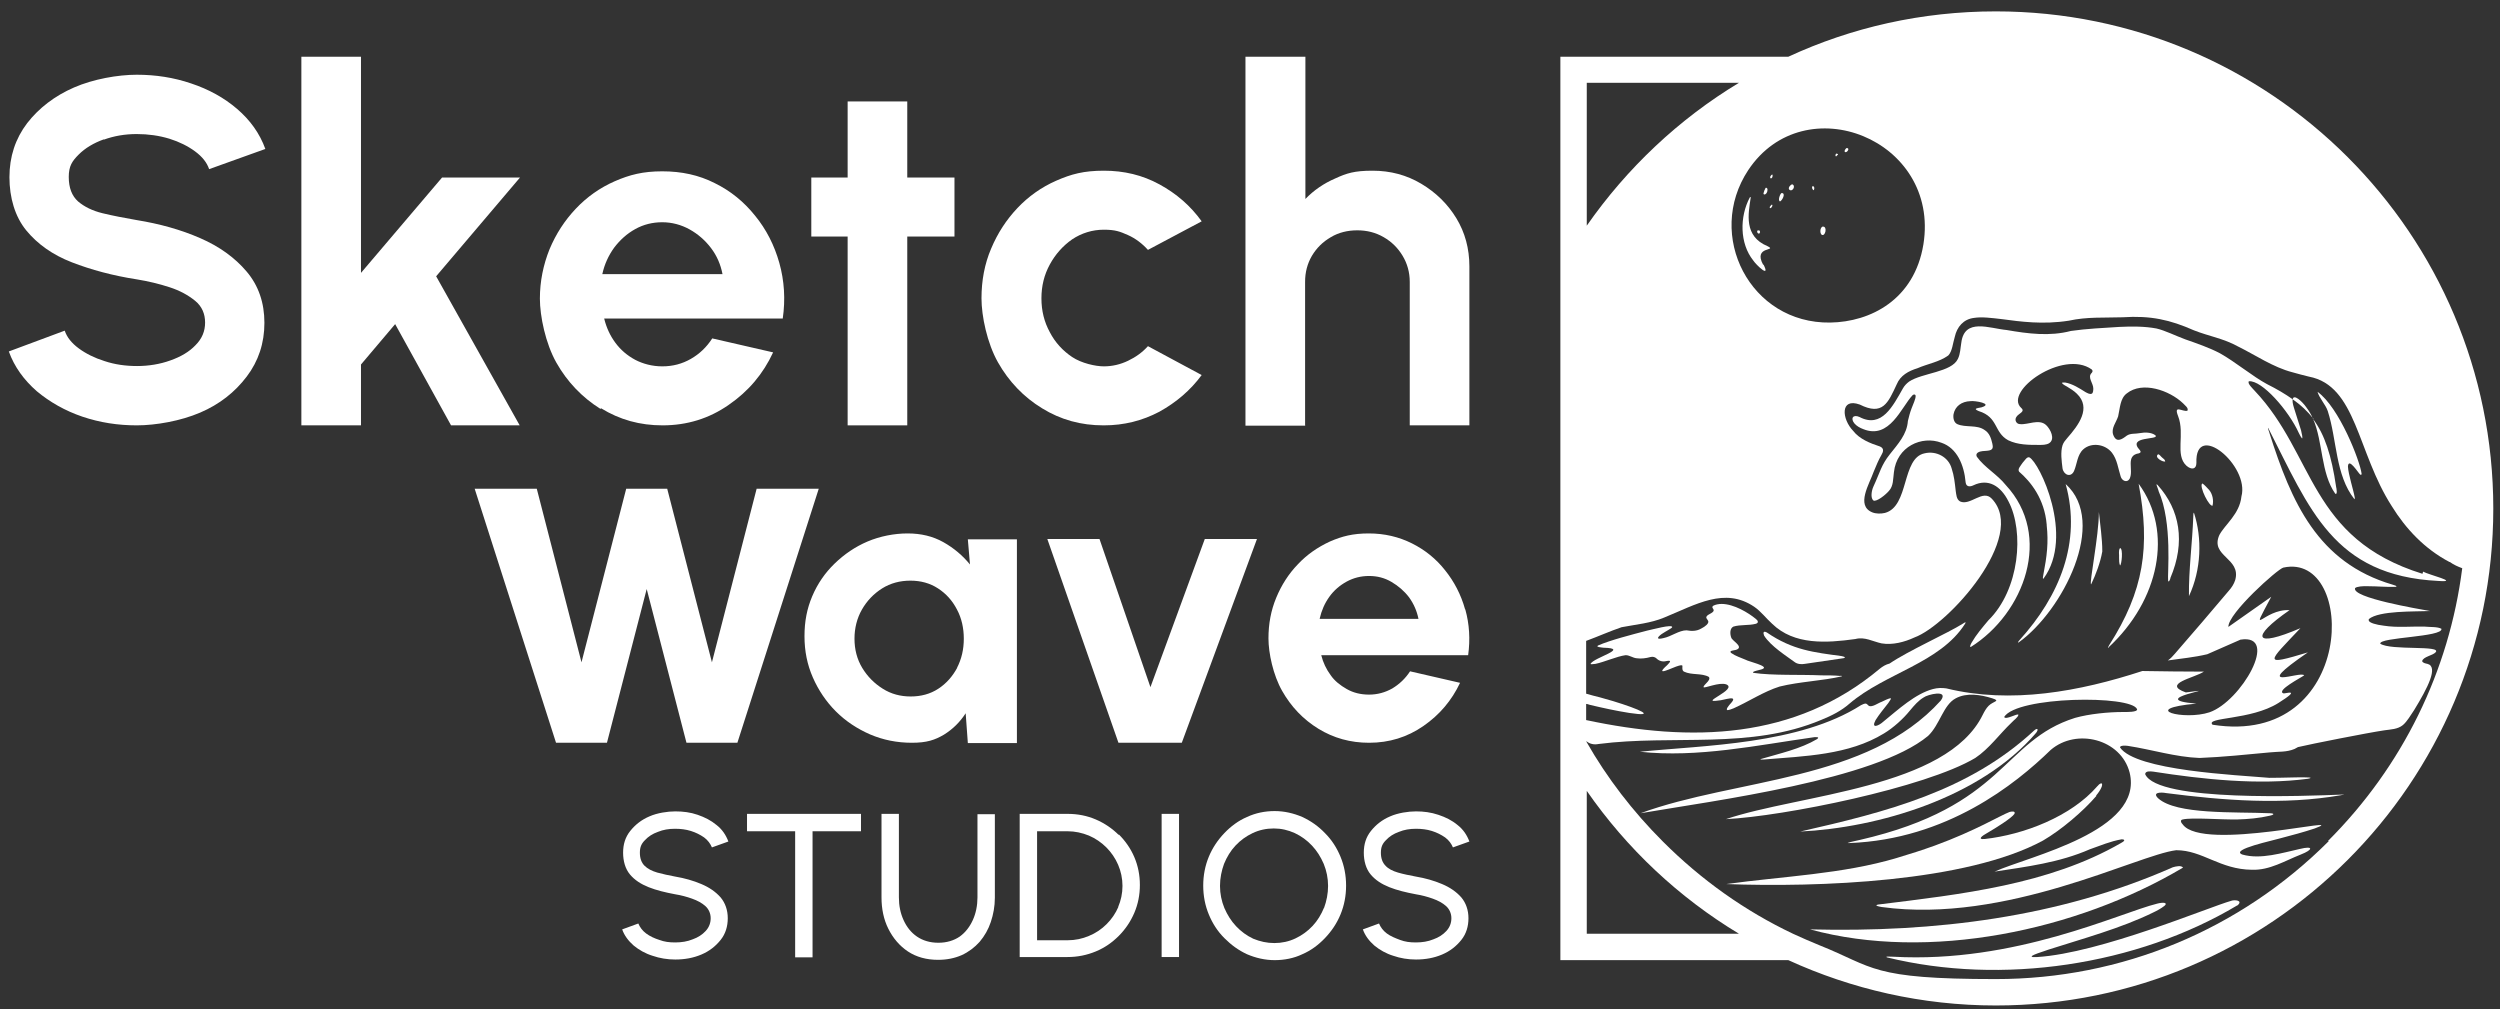 <svg width="161" height="65" viewBox="0 0 161 65" fill="none" xmlns="http://www.w3.org/2000/svg">
<rect x="0" y="0" width="161" height="65" fill="#333333" stroke="none"/>
<g clip-path="url(#clip0_76_4401)">
<path d="M48.728 31.473L45.848 42.653L42.968 31.473H40.328L37.448 42.653L34.568 31.473H30.568L35.808 47.833H39.088L41.648 37.933L44.208 47.833H47.488L52.728 31.473H48.728Z" fill="white"/>
<path d="M62.469 36.353C61.989 35.773 61.429 35.294 60.749 34.913C60.069 34.533 59.309 34.353 58.449 34.353C57.589 34.353 56.669 34.533 55.869 34.873C55.069 35.214 54.369 35.694 53.749 36.294C53.129 36.894 52.649 37.593 52.309 38.394C51.969 39.194 51.809 40.014 51.809 40.974C51.809 41.934 51.989 42.813 52.349 43.633C52.709 44.453 53.209 45.194 53.829 45.813C54.469 46.453 55.209 46.934 56.029 47.294C56.869 47.654 57.769 47.834 58.729 47.834C59.689 47.834 60.209 47.654 60.789 47.313C61.369 46.953 61.829 46.493 62.189 45.934L62.329 47.853H65.489V34.733H62.329L62.469 36.373V36.353ZM61.649 42.993C61.349 43.553 60.949 44.014 60.429 44.353C59.909 44.694 59.309 44.853 58.649 44.853C57.989 44.853 57.389 44.694 56.849 44.353C56.309 44.014 55.869 43.574 55.529 43.014C55.189 42.453 55.029 41.813 55.029 41.133C55.029 40.453 55.189 39.813 55.509 39.254C55.829 38.694 56.269 38.233 56.809 37.894C57.349 37.553 57.969 37.394 58.629 37.394C59.289 37.394 59.889 37.553 60.409 37.894C60.929 38.233 61.329 38.673 61.629 39.254C61.929 39.813 62.069 40.453 62.069 41.133C62.069 41.813 61.929 42.434 61.629 43.014L61.649 42.993Z" fill="white"/>
<path d="M77.588 34.713L74.088 44.253L70.808 34.713H67.448L72.028 47.833H76.108L80.948 34.713H77.588Z" fill="white"/>
<path d="M94.349 39.233C94.088 38.294 93.648 37.453 93.069 36.733C92.489 35.993 91.769 35.413 90.928 34.993C90.088 34.574 89.168 34.353 88.148 34.353C87.129 34.353 86.428 34.533 85.648 34.873C84.868 35.233 84.168 35.714 83.588 36.334C82.989 36.953 82.528 37.673 82.189 38.493C81.849 39.313 81.689 40.173 81.689 41.114C81.689 42.053 81.989 43.474 82.569 44.493C83.148 45.514 83.928 46.334 84.909 46.934C85.888 47.533 86.969 47.834 88.168 47.834C89.469 47.834 90.629 47.474 91.668 46.754C92.709 46.033 93.489 45.114 94.028 43.974L90.808 43.233C90.508 43.694 90.129 44.053 89.668 44.334C89.209 44.593 88.709 44.733 88.168 44.733C87.629 44.733 87.148 44.614 86.728 44.373C86.308 44.133 85.948 43.853 85.689 43.474C85.409 43.093 85.209 42.673 85.088 42.194H94.549C94.689 41.173 94.629 40.194 94.368 39.254L94.349 39.233ZM84.989 39.834C85.109 39.313 85.308 38.853 85.609 38.434C85.909 38.014 86.288 37.694 86.728 37.453C87.168 37.214 87.648 37.093 88.168 37.093C88.689 37.093 89.168 37.214 89.609 37.474C90.049 37.733 90.428 38.053 90.749 38.474C91.049 38.894 91.249 39.353 91.349 39.853H84.989V39.834Z" fill="white"/>
<path d="M42.368 53.573C42.708 53.433 43.068 53.373 43.468 53.373C43.828 53.373 44.168 53.413 44.488 53.513C44.808 53.613 45.088 53.753 45.348 53.933C45.588 54.113 45.748 54.333 45.848 54.573L46.908 54.193C46.748 53.773 46.508 53.413 46.148 53.133C45.788 52.833 45.388 52.633 44.928 52.473C44.468 52.313 43.988 52.253 43.488 52.253C42.988 52.253 42.328 52.353 41.828 52.573C41.308 52.793 40.908 53.113 40.588 53.513C40.268 53.913 40.128 54.373 40.128 54.913C40.128 55.453 40.268 55.953 40.568 56.313C40.868 56.673 41.268 56.933 41.768 57.133C42.268 57.333 42.848 57.473 43.488 57.593C43.868 57.653 44.228 57.753 44.568 57.873C44.908 57.993 45.208 58.153 45.428 58.353C45.648 58.553 45.768 58.833 45.768 59.133C45.768 59.433 45.668 59.713 45.448 59.953C45.228 60.193 44.948 60.373 44.608 60.493C44.268 60.633 43.888 60.693 43.488 60.693C43.088 60.693 42.788 60.653 42.468 60.533C42.148 60.433 41.848 60.293 41.608 60.113C41.368 59.933 41.208 59.713 41.108 59.473L40.068 59.853C40.208 60.253 40.468 60.593 40.808 60.893C41.148 61.173 41.568 61.413 42.028 61.553C42.488 61.713 42.988 61.793 43.488 61.793C44.088 61.793 44.648 61.693 45.168 61.473C45.688 61.253 46.088 60.933 46.408 60.533C46.728 60.133 46.868 59.653 46.868 59.133C46.868 58.613 46.708 58.153 46.408 57.793C46.088 57.433 45.688 57.153 45.168 56.933C44.648 56.713 44.088 56.553 43.488 56.453C43.068 56.373 42.688 56.293 42.328 56.193C41.988 56.093 41.708 55.953 41.508 55.753C41.308 55.553 41.208 55.273 41.208 54.913C41.208 54.553 41.308 54.333 41.528 54.113C41.748 53.873 42.028 53.693 42.368 53.573Z" fill="white"/>
<path d="M90.089 53.573C90.429 53.433 90.789 53.373 91.189 53.373C91.549 53.373 91.889 53.413 92.209 53.513C92.529 53.613 92.809 53.753 93.069 53.933C93.309 54.113 93.469 54.333 93.569 54.573L94.629 54.193C94.469 53.773 94.229 53.413 93.869 53.133C93.509 52.833 93.109 52.633 92.629 52.473C92.149 52.313 91.689 52.253 91.189 52.253C90.689 52.253 90.029 52.353 89.529 52.573C89.009 52.793 88.609 53.113 88.289 53.513C87.969 53.913 87.829 54.373 87.829 54.913C87.829 55.453 87.969 55.953 88.269 56.313C88.569 56.673 88.969 56.933 89.469 57.133C89.969 57.333 90.549 57.473 91.189 57.593C91.569 57.653 91.929 57.753 92.269 57.873C92.609 57.993 92.909 58.153 93.129 58.353C93.349 58.553 93.469 58.833 93.469 59.133C93.469 59.433 93.369 59.713 93.149 59.953C92.929 60.193 92.649 60.373 92.309 60.493C91.969 60.633 91.589 60.693 91.189 60.693C90.789 60.693 90.489 60.653 90.169 60.533C89.849 60.413 89.549 60.293 89.309 60.113C89.069 59.933 88.909 59.713 88.809 59.473L87.769 59.853C87.909 60.253 88.169 60.593 88.509 60.893C88.849 61.173 89.269 61.413 89.729 61.553C90.189 61.713 90.689 61.793 91.189 61.793C91.789 61.793 92.349 61.693 92.869 61.473C93.389 61.253 93.789 60.933 94.109 60.533C94.429 60.133 94.569 59.653 94.569 59.133C94.569 58.613 94.409 58.153 94.109 57.793C93.789 57.433 93.389 57.153 92.869 56.933C92.349 56.713 91.789 56.553 91.189 56.453C90.769 56.373 90.369 56.293 90.029 56.193C89.689 56.093 89.409 55.953 89.229 55.753C89.029 55.553 88.929 55.273 88.929 54.913C88.929 54.553 89.029 54.333 89.249 54.113C89.469 53.873 89.749 53.693 90.089 53.573Z" fill="white"/>
<path d="M48.108 53.533H51.208V61.653H52.328V53.533H55.448V52.413H48.108V53.533Z" fill="white"/>
<path d="M62.949 57.793C62.949 58.313 62.849 58.813 62.649 59.253C62.449 59.693 62.169 60.053 61.809 60.313C61.429 60.573 60.969 60.713 60.429 60.713C59.889 60.713 59.429 60.573 59.049 60.313C58.669 60.053 58.389 59.693 58.189 59.253C57.989 58.813 57.889 58.333 57.889 57.793V52.413H56.769V57.793C56.769 58.533 56.909 59.213 57.209 59.813C57.509 60.413 57.929 60.913 58.469 61.273C59.009 61.633 59.669 61.813 60.409 61.813C60.969 61.813 61.469 61.713 61.929 61.513C62.369 61.313 62.769 61.013 63.089 60.653C63.409 60.273 63.649 59.853 63.809 59.373C63.969 58.893 64.069 58.373 64.069 57.813V52.433H62.949V57.813V57.793Z" fill="white"/>
<path d="M72.048 53.773C71.628 53.353 71.128 53.013 70.568 52.773C70.008 52.533 69.408 52.413 68.748 52.413H65.668V61.633H68.748C69.388 61.633 69.988 61.513 70.568 61.273C71.148 61.033 71.628 60.693 72.048 60.273C72.468 59.853 72.808 59.353 73.048 58.793C73.288 58.233 73.408 57.633 73.408 56.993C73.408 56.353 73.288 55.753 73.048 55.193C72.808 54.633 72.468 54.153 72.048 53.733V53.773ZM72.028 58.393C71.848 58.813 71.588 59.193 71.268 59.513C70.948 59.833 70.568 60.093 70.128 60.273C69.708 60.453 69.248 60.553 68.748 60.553H66.788V53.533H68.748C69.228 53.533 69.688 53.633 70.128 53.813C70.548 53.993 70.928 54.253 71.248 54.573C71.568 54.893 71.828 55.273 72.008 55.693C72.188 56.113 72.288 56.573 72.288 57.053C72.288 57.533 72.188 57.993 72.008 58.413L72.028 58.393Z" fill="white"/>
<path d="M75.929 52.413H74.809V61.633H75.929V52.413Z" fill="white"/>
<path d="M85.328 53.653C84.908 53.213 84.428 52.873 83.868 52.613C83.308 52.373 82.708 52.233 82.088 52.233C81.468 52.233 80.868 52.353 80.308 52.613C79.748 52.853 79.268 53.213 78.848 53.653C78.428 54.093 78.088 54.593 77.848 55.173C77.608 55.753 77.488 56.373 77.488 57.033C77.488 57.693 77.608 58.313 77.848 58.893C78.088 59.473 78.408 59.973 78.848 60.413C79.288 60.853 79.748 61.193 80.308 61.453C80.868 61.693 81.468 61.833 82.088 61.833C82.708 61.833 83.328 61.713 83.868 61.453C84.428 61.213 84.908 60.853 85.328 60.413C85.748 59.973 86.088 59.473 86.328 58.893C86.568 58.313 86.688 57.693 86.688 57.033C86.688 56.373 86.568 55.753 86.328 55.173C86.088 54.593 85.768 54.093 85.328 53.653ZM85.268 58.453C85.088 58.893 84.848 59.293 84.528 59.633C84.208 59.973 83.848 60.233 83.428 60.433C83.008 60.633 82.548 60.733 82.068 60.733C81.588 60.733 81.148 60.633 80.708 60.453C80.288 60.253 79.928 59.993 79.608 59.653C79.288 59.313 79.048 58.933 78.848 58.473C78.668 58.033 78.568 57.553 78.568 57.053C78.568 56.553 78.668 56.073 78.828 55.633C79.008 55.193 79.248 54.793 79.568 54.453C79.888 54.113 80.248 53.853 80.668 53.653C81.088 53.453 81.548 53.353 82.028 53.353C82.508 53.353 82.948 53.453 83.388 53.653C83.808 53.853 84.168 54.113 84.488 54.453C84.808 54.793 85.048 55.173 85.248 55.633C85.428 56.073 85.528 56.553 85.528 57.053C85.528 57.553 85.428 58.033 85.268 58.473V58.453Z" fill="white"/>
<path d="M130.028 41.353C132.828 39.333 135.768 33.633 133.028 31.173C134.068 34.913 132.628 38.393 130.048 41.233C130.028 41.253 129.868 41.453 130.028 41.353Z" fill="white"/>
<path d="M131.608 37.253C133.608 34.533 131.348 29.773 130.688 29.453C130.528 29.413 130.428 29.613 130.248 29.813C130.108 30.033 129.928 30.193 130.028 30.373C130.768 31.013 131.668 32.113 131.808 33.793V33.833C131.928 34.933 131.828 35.793 131.588 37.033C131.588 37.093 131.528 37.253 131.588 37.273L131.608 37.253Z" fill="white"/>
<path d="M134.668 37.633C134.968 37.013 135.268 36.213 135.388 35.513C135.388 34.673 135.248 33.793 135.168 32.973C135.168 34.533 134.528 37.593 134.668 37.633Z" fill="white"/>
<path d="M148.968 26.993C148.848 26.713 148.708 26.473 148.528 26.233C148.248 25.833 147.708 25.353 147.648 25.713C148.188 26.093 148.608 26.493 148.988 26.973L148.968 26.993Z" fill="white"/>
<path d="M150.449 31.373C150.149 29.313 149.709 27.993 148.969 26.993C149.609 28.473 149.449 30.453 150.389 31.793C150.549 31.893 150.469 31.433 150.449 31.373Z" fill="white"/>
<path d="M118.608 42.253C116.828 42.013 115.448 41.873 113.788 40.733C113.568 40.613 113.528 40.733 113.608 40.933C114.028 41.613 115.088 42.273 115.568 42.633C115.748 42.773 116.008 42.793 116.228 42.753C117.048 42.633 117.868 42.513 118.688 42.393H118.708C118.948 42.333 118.708 42.273 118.588 42.253H118.608Z" fill="white"/>
<path d="M118.529 43.533C118.129 43.493 117.709 43.493 117.289 43.493C115.989 43.433 114.129 43.513 112.929 43.333C112.729 43.233 113.469 43.133 113.529 43.073C113.929 42.893 112.569 42.593 112.429 42.493C112.109 42.353 111.769 42.253 111.489 42.053C111.449 42.013 111.429 41.993 111.449 41.953C111.509 41.873 111.749 41.893 111.889 41.813C112.249 41.613 111.529 41.253 111.489 41.053C111.409 40.833 111.389 40.473 111.629 40.353C112.089 40.213 112.609 40.293 113.069 40.173C113.289 40.113 113.209 39.953 113.069 39.853C112.609 39.473 111.669 38.893 110.869 38.893C110.689 38.893 110.469 38.933 110.329 39.013C110.249 39.073 110.269 39.133 110.329 39.213C110.489 39.453 109.989 39.533 109.909 39.693C109.829 39.793 109.969 39.893 110.009 39.993C110.069 40.153 109.809 40.353 109.569 40.473C109.269 40.653 108.949 40.653 108.609 40.593C108.129 40.593 107.629 40.993 107.129 41.093C106.649 41.213 106.709 41.053 107.009 40.833C107.309 40.633 107.649 40.473 107.689 40.393C107.729 40.173 106.369 40.553 106.069 40.613C105.149 40.853 103.669 41.233 102.909 41.573C102.749 41.673 103.129 41.693 103.269 41.713C104.989 41.753 102.649 42.333 102.429 42.753C102.429 42.793 102.569 42.773 102.749 42.753C103.329 42.633 104.109 42.273 104.689 42.193C104.949 42.193 105.149 42.373 105.409 42.393C105.689 42.433 106.009 42.393 106.289 42.313C106.449 42.273 106.589 42.313 106.689 42.413C106.849 42.573 107.089 42.633 107.309 42.573C107.729 42.493 107.509 42.673 107.369 42.833C106.449 43.653 107.769 42.953 108.109 42.873C108.249 42.833 108.329 42.833 108.349 42.873C108.349 42.993 108.309 43.173 108.449 43.253C108.949 43.493 109.589 43.333 110.049 43.593C110.149 43.713 110.009 43.873 109.909 43.973C109.829 44.073 109.709 44.153 109.709 44.253C109.749 44.353 110.709 43.913 111.169 44.073C111.949 44.393 109.349 45.313 110.669 45.113C110.989 45.113 112.069 44.673 111.409 45.353C111.349 45.433 111.109 45.693 111.249 45.733C111.329 45.733 111.569 45.653 111.649 45.613C112.629 45.173 113.589 44.533 114.609 44.213C115.909 43.893 117.329 43.853 118.629 43.553C118.629 43.553 118.589 43.513 118.529 43.513V43.533Z" fill="white"/>
<path d="M134.988 51.233C135.128 51.074 135.268 50.873 135.348 50.673C135.468 50.294 135.188 50.474 135.068 50.633C133.368 52.593 130.328 53.754 127.808 54.033C127.288 54.074 127.708 53.794 127.928 53.673C128.508 53.334 129.548 52.694 129.728 52.413C129.828 52.214 129.528 52.254 129.408 52.294C128.788 52.533 127.228 53.493 124.608 54.453C123.768 54.754 123.028 54.993 122.148 55.254C118.668 56.294 114.788 56.434 111.168 56.934C117.068 57.154 126.628 56.813 131.568 54.133C132.768 53.434 134.168 52.233 135.008 51.254L134.988 51.233Z" fill="white"/>
<path d="M136.529 36.413C136.629 36.413 136.749 35.313 136.529 35.294C136.409 35.474 136.489 35.714 136.469 35.913C136.469 36.074 136.469 36.273 136.529 36.413Z" fill="white"/>
<path d="M140.588 55.873C140.468 55.714 140.128 55.794 139.928 55.853C132.588 59.093 124.568 60.053 116.588 59.853H116.568C124.188 61.934 133.728 59.953 140.588 55.873Z" fill="white"/>
<path d="M143.689 58.013C142.209 58.433 135.269 61.373 131.209 61.633C131.089 61.633 130.989 61.633 130.909 61.633C130.529 61.573 131.809 61.213 131.929 61.153C134.049 60.473 136.629 59.773 138.689 58.753C138.909 58.653 139.189 58.493 139.369 58.353C139.449 58.293 139.489 58.233 139.469 58.193C139.409 58.093 139.069 58.153 138.929 58.193C136.489 58.793 129.769 62.053 121.929 61.613C121.709 61.613 121.529 61.593 121.489 61.613C121.469 61.613 121.489 61.613 121.509 61.653C128.909 63.473 137.609 62.173 144.069 58.313H144.089C144.489 57.973 143.889 57.933 143.689 58.013Z" fill="white"/>
<path d="M130.988 47.053C126.788 50.953 121.468 52.293 115.928 53.553H115.908C120.928 53.313 127.528 51.393 131.128 47.193C131.308 46.953 131.208 46.853 130.988 47.053Z" fill="white"/>
<path d="M151.608 32.153C151.648 32.153 151.648 32.093 151.648 32.053C151.568 31.573 151.228 30.533 151.208 30.053C151.228 29.413 151.868 30.453 151.988 30.553C152.028 30.593 152.088 30.593 152.088 30.513C151.988 29.693 150.648 26.233 149.248 25.233C149.368 25.653 149.768 26.053 149.908 26.473C150.508 28.333 150.388 30.593 151.628 32.153H151.608Z" fill="white"/>
<path d="M135.788 41.693C139.048 38.673 139.988 34.233 137.728 31.153C138.488 35.213 138.068 38.053 135.828 41.553C135.828 41.553 135.688 41.793 135.808 41.713L135.788 41.693Z" fill="white"/>
<path d="M139.008 31.613C139.928 33.673 139.568 37.014 139.628 37.413C139.668 37.493 139.708 37.413 139.768 37.273V37.233C140.768 34.894 140.368 32.813 138.968 31.253C138.768 31.034 138.968 31.433 139.008 31.593V31.613Z" fill="white"/>
<path d="M142.489 32.553C142.569 32.233 142.489 31.813 142.269 31.553C142.149 31.433 141.949 31.193 141.829 31.133C141.589 31.293 142.309 32.733 142.509 32.553H142.489Z" fill="white"/>
<path d="M139.428 29.693C139.428 29.593 139.308 29.533 139.248 29.473C139.148 29.393 139.088 29.273 138.988 29.253C138.688 29.453 139.328 29.793 139.448 29.713L139.428 29.693Z" fill="white"/>
<path d="M140.968 38.393C141.768 36.693 141.828 34.653 141.288 33.013C141.248 33.033 141.248 33.193 141.248 33.253C141.188 34.953 140.948 36.693 140.968 38.373V38.393Z" fill="white"/>
<path d="M114.029 11.493C114.149 11.493 114.189 11.293 114.129 11.233C114.049 11.273 113.929 11.433 114.049 11.493H114.029Z" fill="white"/>
<path d="M114.069 13.373C114.109 13.333 114.189 13.213 114.109 13.173C114.049 13.213 114.009 13.273 113.969 13.333C113.969 13.413 114.009 13.433 114.069 13.373Z" fill="white"/>
<path d="M115.429 11.873H115.409C115.309 11.893 115.129 12.093 115.229 12.213C115.429 12.393 115.669 11.973 115.429 11.873Z" fill="white"/>
<path d="M113.548 17.053C112.868 15.813 114.508 16.193 113.828 15.853C112.288 15.213 112.588 13.773 112.748 12.713C112.748 12.673 112.708 12.693 112.688 12.713C112.028 13.953 112.028 15.673 112.908 16.773C113.088 17.053 114.048 17.973 113.568 17.033L113.548 17.053Z" fill="white"/>
<path d="M113.768 12.434C113.808 12.373 113.828 12.293 113.828 12.213C113.828 12.133 113.768 12.073 113.728 12.094H113.708C113.648 12.194 113.588 12.354 113.568 12.454C113.568 12.553 113.688 12.553 113.768 12.434Z" fill="white"/>
<path d="M113.329 14.973C113.369 14.893 113.329 14.793 113.169 14.854C113.149 14.934 113.169 14.993 113.229 15.034C113.249 15.053 113.329 15.034 113.349 14.993L113.329 14.973Z" fill="white"/>
<path d="M114.628 12.973C114.768 12.933 115.028 12.433 114.748 12.433H114.728C114.628 12.493 114.468 12.953 114.648 12.973H114.628Z" fill="white"/>
<path d="M116.768 12.254C116.868 12.254 116.868 11.973 116.748 11.993H116.728C116.648 12.053 116.728 12.213 116.788 12.254H116.768Z" fill="white"/>
<path d="M118.948 9.533H118.928C118.868 9.553 118.808 9.653 118.788 9.733C118.848 9.953 119.188 9.573 118.948 9.533Z" fill="white"/>
<path d="M117.409 14.593H117.369C117.209 14.673 117.189 14.993 117.309 15.113C117.549 15.273 117.709 14.573 117.389 14.593H117.409Z" fill="white"/>
<path d="M118.248 10.073C118.248 10.073 118.288 10.033 118.308 10.013C118.308 9.993 118.368 9.973 118.368 9.953C118.368 9.913 118.308 9.893 118.268 9.893H118.248C118.208 9.933 118.168 10.053 118.248 10.073Z" fill="white"/>
<path d="M156.008 36.953C148.688 34.673 149.108 29.293 145.208 25.173C145.088 25.033 144.708 24.693 144.828 24.553C145.668 24.473 147.388 26.433 148.048 27.893C148.088 27.993 148.208 28.193 148.248 28.233C148.308 28.233 148.248 27.973 148.188 27.713C148.048 27.233 147.848 26.673 147.728 26.253C147.648 25.993 147.628 25.833 147.648 25.713C147.168 25.373 146.628 25.053 145.988 24.733C145.088 24.253 143.968 23.313 142.968 22.753C142.288 22.393 141.468 22.113 140.728 21.853C140.128 21.633 139.408 21.273 138.868 21.153C138.108 21.013 137.308 21.013 136.488 21.053C135.508 21.113 134.328 21.173 133.368 21.313C132.008 21.673 130.608 21.493 129.228 21.253C128.128 21.153 126.508 20.453 126.308 22.073C126.248 22.413 126.248 22.793 126.088 23.113C125.688 23.973 123.788 24.013 122.948 24.573C122.788 24.693 122.648 24.833 122.548 25.013C121.908 26.133 121.188 27.613 119.748 26.853C119.348 26.673 119.148 26.933 119.428 27.273C119.568 27.433 119.768 27.553 119.988 27.633C121.688 28.333 122.448 26.213 123.168 25.453C123.228 25.393 123.348 25.373 123.368 25.493C123.368 25.713 123.208 26.013 123.108 26.293C123.008 26.553 122.928 26.853 122.868 27.113C122.808 27.973 122.228 28.593 121.708 29.253C121.148 29.953 121.068 30.433 120.648 31.333C120.528 31.593 120.448 32.073 120.648 32.233C120.848 32.333 121.428 31.873 121.648 31.613C121.948 31.293 121.908 30.833 121.968 30.413C122.148 28.753 123.768 28.033 125.028 28.513C126.028 28.853 126.488 29.933 126.588 31.073C126.628 31.373 126.888 31.353 127.088 31.253C128.048 30.793 128.848 31.293 129.348 32.293C130.368 34.233 130.068 37.973 128.048 39.953C127.648 40.433 127.268 40.873 126.968 41.393C126.888 41.533 126.848 41.653 126.908 41.673C130.388 39.493 132.208 34.493 129.168 31.233C128.628 30.553 127.808 30.113 127.308 29.413C127.188 29.173 127.468 29.073 127.668 29.053C128.128 29.013 128.428 29.053 128.308 28.573C128.228 28.233 128.128 27.893 127.808 27.693C127.308 27.333 126.588 27.553 126.048 27.313C125.828 27.213 125.768 26.913 125.808 26.673C125.908 26.173 126.308 25.853 126.908 25.833C127.148 25.793 128.408 25.993 127.608 26.233C127.308 26.293 127.048 26.313 127.428 26.473C128.708 26.873 128.388 27.833 129.328 28.353C129.948 28.653 130.648 28.653 131.328 28.653C131.528 28.653 131.768 28.653 131.948 28.553C132.388 28.293 132.048 27.633 131.768 27.373C131.308 26.953 130.588 27.373 130.088 27.313C129.848 27.313 129.708 27.033 129.868 26.833C129.988 26.633 130.448 26.513 130.168 26.273C129.008 25.213 132.868 22.473 134.708 23.793C134.788 23.873 134.768 23.933 134.708 24.013C134.408 24.293 134.808 24.673 134.808 25.013C134.808 25.093 134.808 25.313 134.708 25.353C134.588 25.413 134.428 25.313 134.308 25.253C133.928 25.013 133.468 24.713 132.988 24.633C132.928 24.633 132.808 24.633 132.788 24.653C132.788 24.693 132.908 24.793 133.108 24.893C133.308 25.013 133.568 25.173 133.748 25.353C134.708 26.273 133.848 27.393 133.128 28.213C133.008 28.353 132.888 28.493 132.828 28.673C132.688 29.113 132.768 29.693 132.828 30.173C132.908 30.593 133.368 30.773 133.568 30.333C133.768 29.873 133.768 29.293 134.168 28.933C134.688 28.473 135.568 28.593 136.008 29.153C136.348 29.593 136.408 30.173 136.568 30.673C136.648 30.973 136.988 31.113 137.148 30.833C137.428 30.253 136.848 29.333 137.748 29.193C137.868 29.153 137.888 29.093 137.808 28.993C136.928 28.053 139.108 28.353 138.808 28.033C138.548 27.833 138.128 27.833 137.808 27.893C137.508 27.953 137.208 27.893 136.968 28.053C136.628 28.313 136.288 28.533 136.088 27.993C135.948 27.573 136.288 27.193 136.408 26.813C136.528 26.313 136.528 25.653 136.968 25.333C137.968 24.533 139.708 25.133 140.588 25.973C140.688 26.093 140.968 26.273 140.868 26.453C140.548 26.533 139.968 26.033 140.268 26.793C140.728 27.973 140.048 29.293 140.808 29.993C141.128 30.273 141.448 30.233 141.448 29.813C141.348 27.053 144.888 29.973 144.348 31.973C144.228 33.113 143.288 33.773 142.928 34.453C142.308 35.833 144.348 35.933 143.948 37.353C143.868 37.613 143.708 37.853 143.528 38.053C142.388 39.413 141.228 40.753 140.068 42.093C139.928 42.253 139.788 42.413 139.608 42.533C140.448 42.413 141.308 42.333 142.148 42.133L144.288 41.193C146.848 40.793 144.328 45.173 142.288 45.873C140.668 46.413 137.688 45.653 141.448 45.313C137.948 45.033 143.608 44.213 140.768 44.593C139.188 44.033 141.348 43.653 141.928 43.253C140.608 43.253 139.288 43.233 137.968 43.213C133.928 44.533 129.508 45.353 125.348 44.333C125.068 44.293 124.788 44.293 124.488 44.373C123.348 44.673 122.248 45.693 121.288 46.473C121.008 46.733 120.468 46.973 120.788 46.373C121.028 45.993 121.328 45.633 121.608 45.273C121.708 45.113 121.808 44.993 121.768 44.973C121.648 44.953 121.328 45.133 121.188 45.193C120.948 45.273 120.568 45.573 120.348 45.453C120.288 45.413 120.248 45.333 120.168 45.313C120.088 45.293 119.928 45.373 119.848 45.413C115.868 47.953 109.748 47.993 105.608 48.413C109.348 48.813 113.148 47.993 116.848 47.473C117.008 47.473 117.188 47.453 117.028 47.593C115.948 48.233 114.648 48.513 113.428 48.873C113.368 48.893 113.348 48.913 113.388 48.913C113.428 48.913 113.488 48.913 113.588 48.913C116.208 48.693 119.048 48.633 121.328 47.233C121.928 46.873 122.568 46.293 122.988 45.773C123.288 45.413 123.548 45.113 123.888 44.913C124.108 44.733 125.528 44.373 124.988 45.113C120.268 50.353 111.808 50.113 105.648 52.373C110.428 51.553 120.748 50.233 124.168 47.393C124.928 46.673 125.148 45.393 125.948 44.973C126.648 44.593 127.548 44.733 128.308 44.973C128.868 45.153 128.368 45.153 128.068 45.453C127.908 45.613 127.788 45.833 127.688 46.033C125.368 50.773 115.888 51.153 111.148 52.753C114.848 52.573 123.988 50.733 127.208 48.813C128.108 48.213 128.768 47.273 129.548 46.533C129.688 46.373 129.948 46.213 129.988 46.033C129.928 45.913 129.168 46.393 129.068 46.173C129.888 44.833 137.268 44.753 137.628 45.673C137.668 45.873 136.948 45.853 136.728 45.853C135.788 45.853 134.548 45.973 133.628 46.233C128.928 47.713 129.148 51.933 119.768 54.093C119.528 54.153 119.268 54.193 119.028 54.273C119.008 54.273 118.988 54.293 119.008 54.293C119.008 54.293 119.048 54.293 119.108 54.293C125.368 54.053 129.788 50.513 132.068 48.293C133.728 46.873 136.588 47.593 137.148 49.753C138.088 53.533 130.668 55.133 128.448 56.133C130.528 55.813 132.628 55.553 134.588 54.693C135.268 54.453 135.928 54.173 136.628 54.053C136.928 54.053 136.788 54.193 136.588 54.293C131.948 56.973 126.288 57.593 120.948 58.253C120.688 58.313 120.948 58.373 121.188 58.413C129.208 59.513 137.648 55.053 140.148 54.753C141.848 54.753 142.948 55.993 145.028 56.013C146.168 56.053 147.148 55.433 148.168 55.033C148.988 54.713 148.988 54.453 148.108 54.673C147.008 54.913 145.588 55.373 144.408 55.033C143.568 54.713 146.468 54.113 146.828 53.993C147.588 53.793 148.348 53.593 149.068 53.353C151.628 52.413 141.868 54.893 140.568 53.093C140.468 52.993 140.368 52.813 140.568 52.773C141.168 52.633 142.988 52.793 144.088 52.773C144.768 52.753 145.488 52.693 146.168 52.533C146.388 52.493 146.548 52.393 146.208 52.373C143.888 52.273 140.168 52.473 138.988 51.413C138.568 51.013 139.188 51.013 139.488 51.073C143.228 51.553 147.048 51.853 150.748 51.213C150.968 51.173 151.048 51.153 150.808 51.173C148.628 51.253 138.928 51.673 138.148 49.853C138.168 49.633 138.488 49.673 138.668 49.693C141.868 50.193 145.468 50.573 148.628 50.153C149.548 49.973 146.548 50.113 146.148 50.093C144.088 49.913 137.528 49.633 136.528 48.133C136.528 47.993 136.888 48.013 137.028 48.033C138.588 48.273 140.088 48.753 141.648 48.813C143.168 48.753 144.668 48.593 146.188 48.453C146.728 48.393 147.248 48.453 147.768 48.233L147.988 48.113C148.828 47.913 152.468 47.193 153.548 47.033C153.948 46.973 154.408 46.973 154.748 46.693C155.028 46.453 155.248 46.053 155.468 45.733C156.348 44.293 157.048 42.933 156.328 42.753C156.228 42.733 156.008 42.693 155.988 42.573C156.048 42.293 156.668 42.213 156.848 42.013C157.308 41.533 153.968 41.913 153.288 41.453C153.208 41.033 157.348 41.033 157.228 40.493C156.968 40.353 156.528 40.393 156.128 40.353C155.248 40.333 154.388 40.433 153.508 40.293C153.008 40.233 152.608 40.113 152.548 39.973C152.548 39.933 152.548 39.913 152.548 39.873C153.208 39.313 155.528 39.393 156.428 39.353C156.488 39.353 156.548 39.353 156.588 39.353C156.648 39.353 156.648 39.353 156.588 39.353C156.588 39.353 156.528 39.353 156.508 39.353C155.748 39.213 151.428 38.493 151.668 37.873C151.768 37.773 152.168 37.733 152.528 37.753C153.108 37.753 153.688 37.813 154.248 37.793C154.308 37.793 154.328 37.793 154.328 37.753C154.328 37.733 154.228 37.693 154.088 37.653C149.248 36.233 147.568 32.333 146.148 27.873C146.148 27.833 146.128 27.793 146.108 27.753C146.068 27.633 146.048 27.553 146.068 27.553C148.748 32.793 150.268 37.073 157.028 37.413C158.468 37.513 156.388 37.013 156.048 36.813L156.008 36.953ZM147.048 36.553C151.808 35.513 151.748 48.133 142.488 46.673C141.988 46.173 144.948 46.393 146.728 45.273C148.288 44.293 147.148 44.693 147.048 44.653C146.568 44.473 148.208 43.633 148.388 43.493C148.188 43.173 144.808 44.633 148.628 42.013C145.648 42.913 146.048 42.673 148.148 40.453C145.128 41.753 144.908 41.053 147.448 39.293C145.768 39.193 144.768 41.253 146.268 38.433L143.508 40.373C143.468 39.513 146.688 36.633 147.048 36.553Z" fill="white"/>
<path d="M128.528 0.733C123.748 0.733 119.228 1.773 115.168 3.653H100.488V61.833H115.168C119.228 63.693 123.768 64.753 128.528 64.753C146.228 64.753 160.568 50.433 160.568 32.753C160.568 15.073 146.228 0.733 128.528 0.733ZM112.588 10.953C116.208 5.513 124.948 8.973 123.868 15.733C123.288 19.293 120.468 20.733 117.868 20.773C112.708 20.853 109.808 15.153 112.588 10.953ZM102.188 5.333H111.988C108.108 7.673 104.768 10.833 102.188 14.533V5.333ZM102.188 60.133V50.933C104.768 54.653 108.108 57.793 111.988 60.133H102.188ZM149.968 54.173C144.248 59.893 136.628 63.053 128.528 63.053C120.428 63.053 120.728 62.293 117.168 60.873C116.588 60.633 116.028 60.393 115.468 60.133C112.388 58.673 109.568 56.673 107.088 54.193C105.148 52.253 103.488 50.093 102.168 47.773V47.733C102.368 47.913 102.668 47.973 102.948 47.913C107.788 47.293 112.708 48.293 117.308 46.353C117.948 46.093 118.588 45.773 119.108 45.313C121.428 43.333 124.928 42.713 126.548 40.173C126.648 40.013 126.508 40.093 126.428 40.153C125.408 40.793 122.888 41.913 121.688 42.733C121.448 42.793 121.248 42.913 121.048 43.073C115.588 47.653 108.908 47.813 102.148 46.373V45.333C102.228 45.333 102.308 45.373 102.388 45.393C103.228 45.593 104.048 45.773 104.928 45.913C106.768 46.193 105.588 45.673 103.888 45.153C103.608 45.073 103.308 44.993 103.048 44.913C102.748 44.833 102.468 44.773 102.148 44.673V41.273C102.908 40.993 103.668 40.653 104.428 40.393C105.368 40.213 106.308 40.133 107.168 39.773C109.228 38.933 111.068 37.793 112.968 39.073C113.408 39.373 113.728 39.813 114.128 40.173C115.548 41.553 117.628 41.413 119.488 41.153C120.088 40.993 120.608 41.313 121.168 41.433C121.868 41.553 122.648 41.353 123.288 41.053C125.448 40.273 130.608 34.553 128.268 32.113C127.688 31.493 126.888 32.593 126.228 32.293C125.988 32.153 125.988 31.853 125.948 31.613C125.888 31.093 125.848 30.653 125.688 30.173C125.488 29.433 124.688 29.013 123.948 29.193C122.448 29.493 122.968 32.613 121.388 33.033C121.128 33.093 120.808 33.093 120.568 32.993C119.508 32.553 120.388 31.173 120.668 30.373C120.828 29.993 120.968 29.633 121.168 29.293C121.288 29.093 121.348 28.873 121.068 28.753C120.448 28.553 119.748 28.273 119.348 27.753C118.608 26.993 118.488 25.593 119.768 26.053C121.248 26.793 121.588 25.953 122.148 24.753C122.388 24.173 122.908 23.893 123.488 23.713C124.128 23.433 124.888 23.313 125.468 22.893C125.728 22.633 125.768 22.073 125.888 21.693C126.028 21.053 126.448 20.553 127.128 20.473C127.628 20.393 128.228 20.473 128.928 20.553C130.108 20.713 131.568 20.913 133.228 20.653C134.408 20.393 135.508 20.473 136.688 20.433C138.508 20.313 139.748 20.593 141.288 21.273C142.248 21.653 143.188 21.793 144.128 22.313C145.228 22.853 146.388 23.653 147.628 23.973C147.988 24.073 148.348 24.173 148.688 24.253C151.768 24.833 151.788 29.113 154.028 32.593C154.928 34.053 156.148 35.353 157.748 36.193H157.768C158.028 36.373 158.288 36.493 158.568 36.593C157.728 43.213 154.728 49.353 149.928 54.153L149.968 54.173Z" fill="white"/>
<path d="M6.688 8.993C7.348 8.753 8.048 8.633 8.808 8.633C9.548 8.633 10.248 8.733 10.908 8.933C11.548 9.133 12.108 9.413 12.568 9.753C13.028 10.094 13.328 10.473 13.468 10.893L17.088 9.593C16.728 8.593 16.108 7.733 15.268 7.013C14.428 6.293 13.448 5.753 12.308 5.373C11.188 4.993 10.028 4.813 8.808 4.813C7.588 4.813 6.008 5.093 4.768 5.633C3.528 6.173 2.508 6.953 1.748 7.933C0.988 8.933 0.608 10.094 0.608 11.414C0.608 12.733 0.968 13.954 1.688 14.834C2.408 15.713 3.388 16.413 4.628 16.893C5.868 17.373 7.268 17.753 8.828 17.994C9.548 18.113 10.228 18.273 10.908 18.494C11.588 18.713 12.128 19.014 12.568 19.373C13.008 19.733 13.208 20.213 13.208 20.773C13.208 21.334 13.008 21.814 12.588 22.233C12.188 22.654 11.648 22.974 10.968 23.213C10.308 23.453 9.568 23.573 8.828 23.573C8.088 23.573 7.388 23.474 6.728 23.253C6.088 23.053 5.528 22.773 5.068 22.433C4.608 22.093 4.308 21.713 4.168 21.294L0.568 22.634C0.928 23.634 1.548 24.474 2.368 25.194C3.208 25.893 4.188 26.453 5.308 26.834C6.428 27.213 7.588 27.393 8.808 27.393C10.028 27.393 11.628 27.113 12.888 26.573C14.148 26.034 15.128 25.253 15.888 24.253C16.648 23.253 17.028 22.093 17.028 20.794C17.028 19.494 16.648 18.393 15.888 17.494C15.128 16.593 14.128 15.873 12.888 15.334C11.648 14.793 10.288 14.414 8.808 14.174C8.008 14.034 7.268 13.893 6.608 13.733C5.948 13.573 5.428 13.313 5.028 12.973C4.628 12.614 4.428 12.094 4.428 11.393C4.428 10.694 4.648 10.373 5.068 9.953C5.488 9.533 6.028 9.213 6.688 8.973V8.993Z" fill="white"/>
<path d="M28.088 17.793L33.488 11.433H28.468L23.248 17.573V3.653H19.408V27.393H23.248V23.473L25.448 20.873L29.048 27.393H33.468L28.088 17.793Z" fill="white"/>
<path d="M38.709 26.293C39.909 27.033 41.209 27.393 42.669 27.393C44.249 27.393 45.669 26.953 46.929 26.073C48.209 25.193 49.149 24.073 49.789 22.693L45.869 21.793C45.509 22.353 45.049 22.793 44.489 23.113C43.929 23.433 43.329 23.593 42.649 23.593C42.009 23.593 41.409 23.433 40.909 23.173C40.389 22.893 39.969 22.533 39.629 22.073C39.289 21.613 39.049 21.093 38.909 20.513H50.409C50.589 19.273 50.509 18.073 50.189 16.933C49.869 15.793 49.349 14.773 48.629 13.893C47.909 12.993 47.049 12.293 46.029 11.793C45.009 11.273 43.889 11.033 42.649 11.033C41.409 11.033 40.549 11.253 39.589 11.673C38.629 12.093 37.789 12.693 37.089 13.433C36.369 14.193 35.809 15.053 35.389 16.053C34.989 17.053 34.769 18.113 34.769 19.233C34.769 20.353 35.129 22.113 35.829 23.353C36.529 24.593 37.489 25.593 38.669 26.333L38.709 26.293ZM39.549 15.953C39.929 15.453 40.369 15.053 40.909 14.753C41.449 14.453 42.029 14.313 42.649 14.313C43.269 14.313 43.869 14.473 44.409 14.773C44.949 15.073 45.409 15.473 45.789 15.973C46.169 16.473 46.409 17.033 46.529 17.653H38.789C38.929 17.013 39.189 16.453 39.549 15.953Z" fill="white"/>
<path d="M54.588 27.393H58.428V15.233H61.468V11.433H58.428V6.533H54.588V11.433H52.248V15.233H54.588V27.393Z" fill="white"/>
<path d="M71.088 27.393C72.388 27.393 73.568 27.093 74.668 26.513C75.748 25.913 76.668 25.133 77.388 24.153L73.928 22.293C73.568 22.693 73.148 22.993 72.648 23.233C72.148 23.473 71.628 23.593 71.088 23.593C70.548 23.593 69.648 23.393 69.048 22.993C68.448 22.593 67.948 22.053 67.608 21.393C67.248 20.733 67.068 20.013 67.068 19.213C67.068 18.413 67.248 17.693 67.608 17.033C67.968 16.373 68.448 15.833 69.048 15.413C69.648 15.013 70.348 14.793 71.088 14.793C71.828 14.793 72.128 14.913 72.628 15.133C73.128 15.353 73.568 15.693 73.928 16.093L77.388 14.253C76.668 13.253 75.768 12.473 74.668 11.873C73.568 11.273 72.388 10.993 71.088 10.993C69.788 10.993 68.988 11.213 68.028 11.633C67.068 12.053 66.228 12.653 65.528 13.393C64.808 14.153 64.248 15.013 63.828 16.013C63.408 16.993 63.208 18.073 63.208 19.213C63.208 20.353 63.568 22.093 64.268 23.333C64.968 24.573 65.928 25.573 67.108 26.293C68.308 27.033 69.608 27.393 71.068 27.393H71.088Z" fill="white"/>
<path d="M84.048 27.393V18.153C84.048 17.533 84.188 16.993 84.488 16.473C84.788 15.973 85.188 15.573 85.708 15.273C86.208 14.973 86.788 14.833 87.408 14.833C88.028 14.833 88.588 14.973 89.108 15.273C89.628 15.573 90.028 15.973 90.328 16.473C90.628 16.973 90.788 17.533 90.788 18.153V27.393H94.628V17.153C94.628 16.013 94.348 14.973 93.788 14.053C93.228 13.133 92.468 12.393 91.528 11.833C90.588 11.273 89.548 10.993 88.388 10.993C87.228 10.993 86.728 11.153 85.988 11.493C85.248 11.813 84.608 12.253 84.068 12.813V3.653H80.208V27.413H84.068L84.048 27.393Z" fill="white"/>
</g>
<defs>
<clipPath id="clip0_76_4401">
<rect width="160" height="64" fill="white" transform="translate(0.568 0.733)"/>
</clipPath>
</defs>
</svg>
